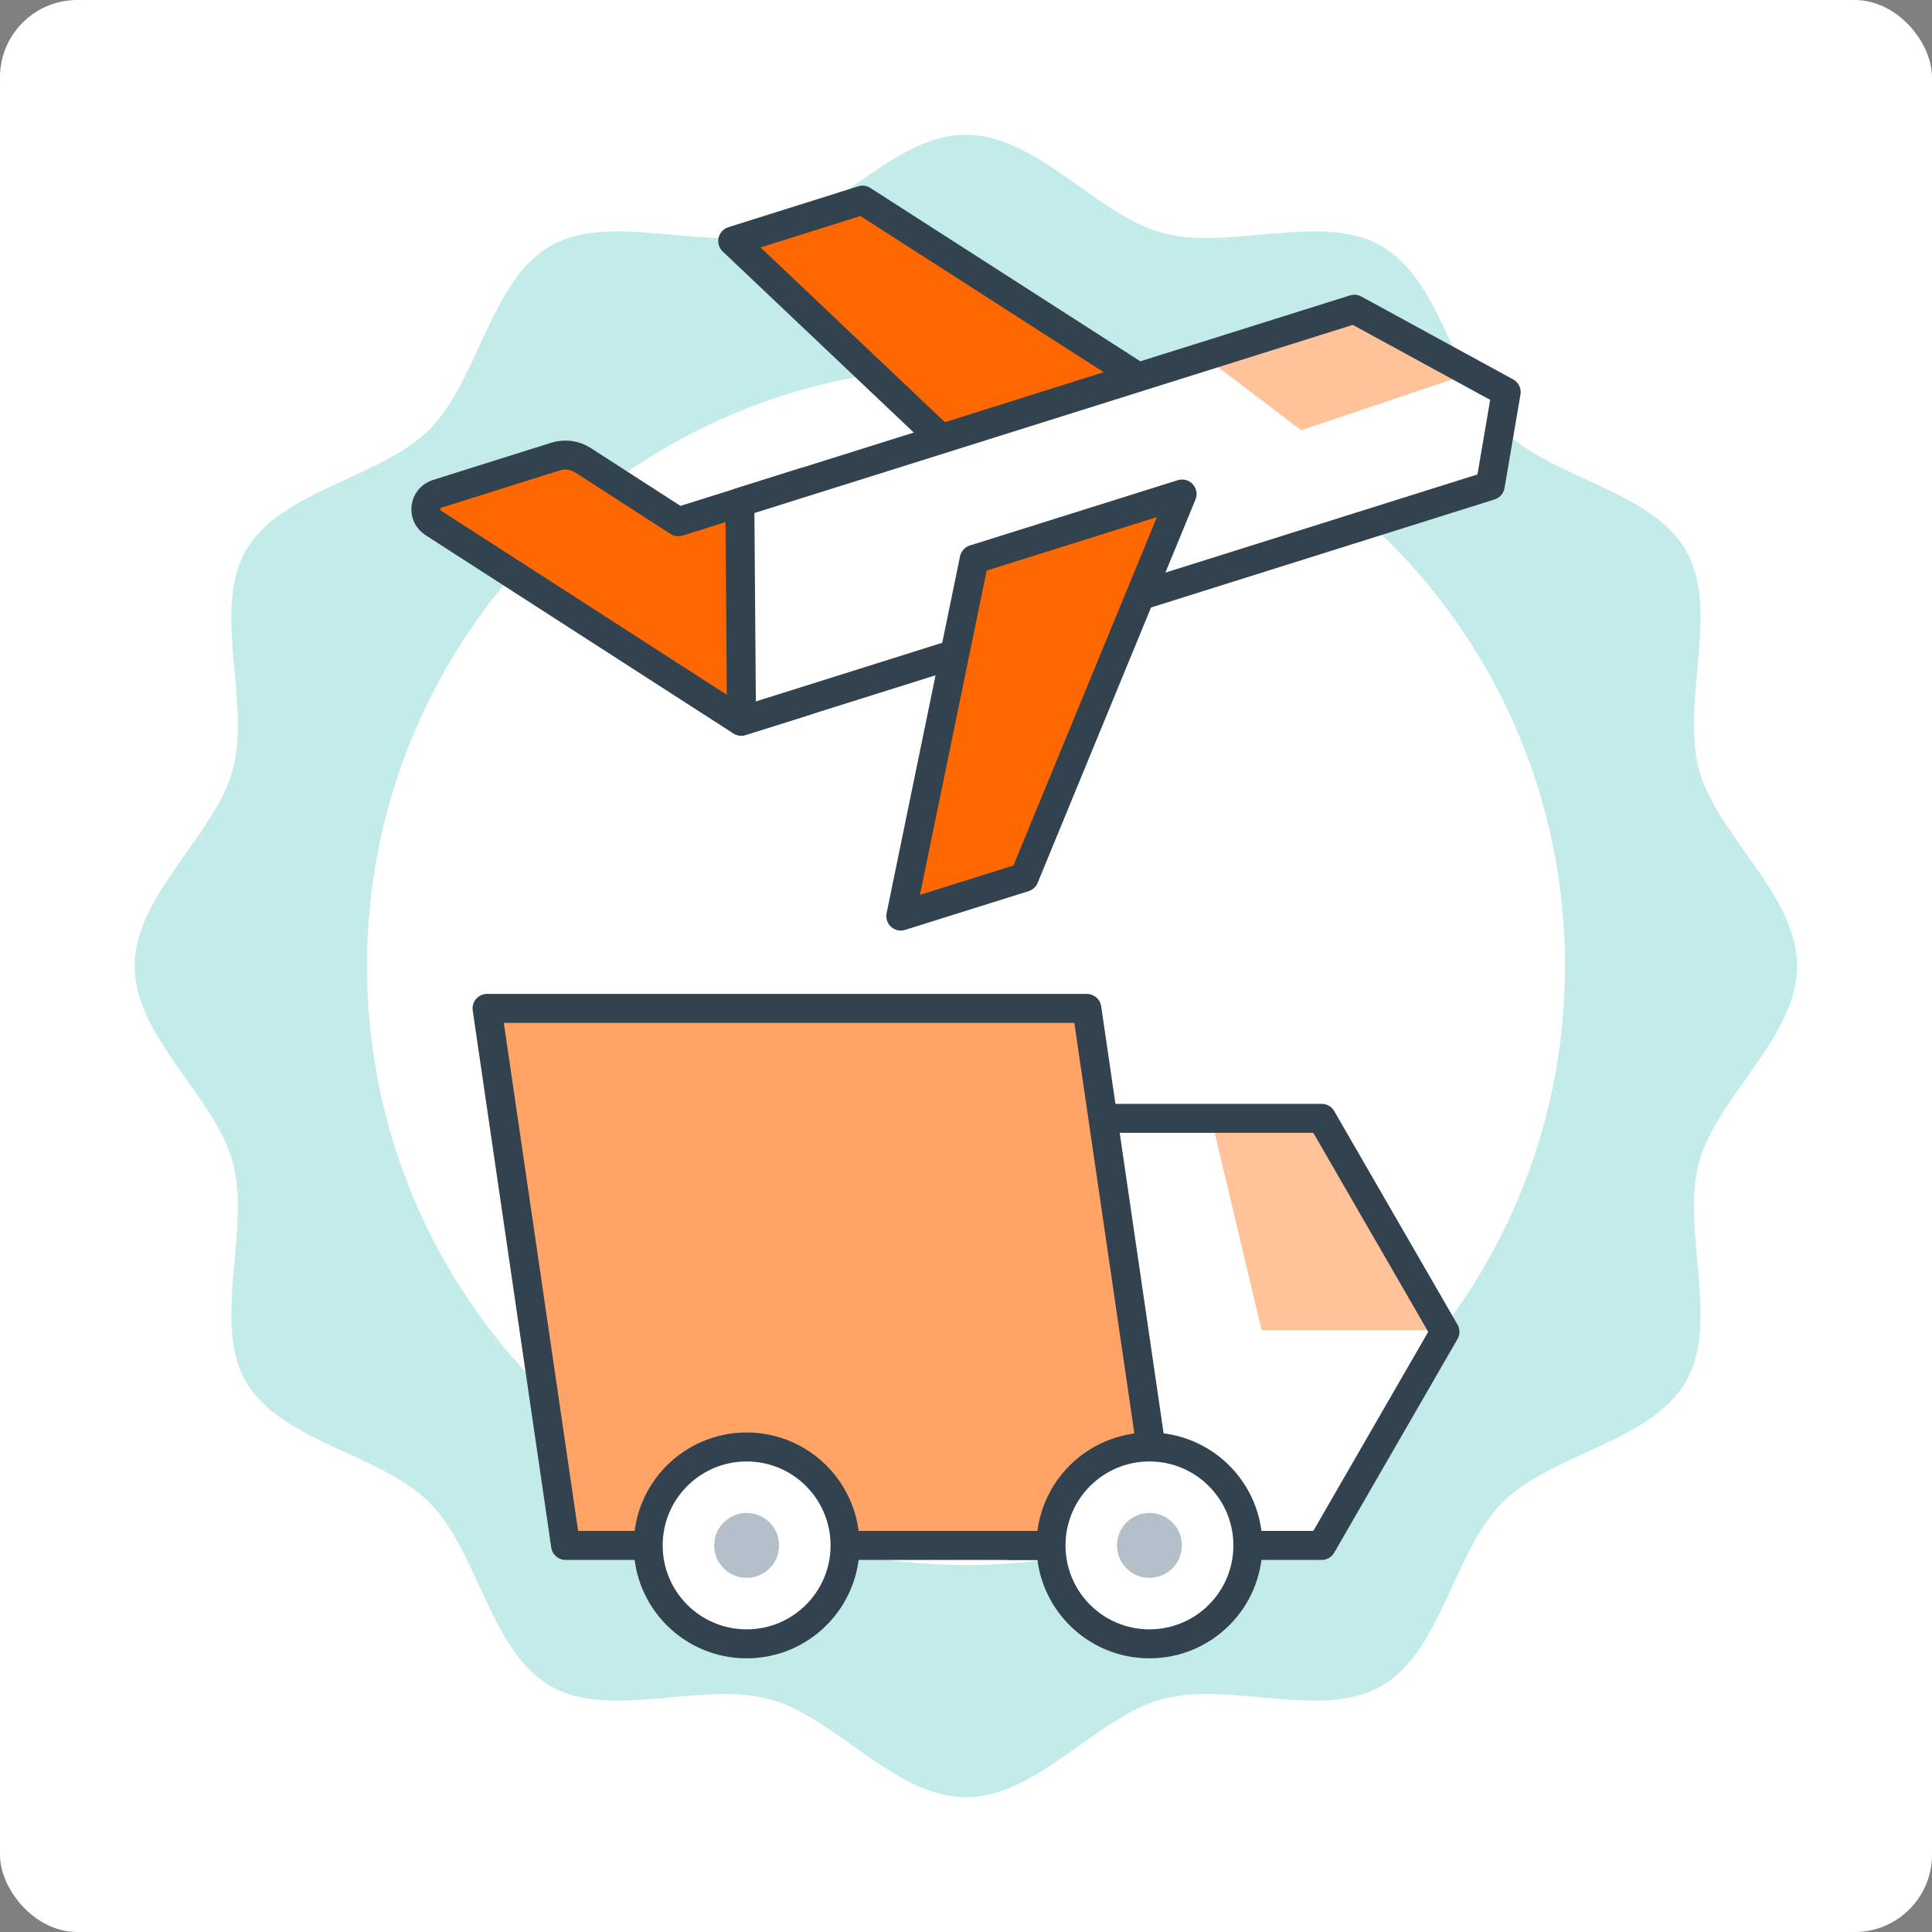 <?xml version="1.0" encoding="UTF-8"?>
<svg id="Layer_1" xmlns="http://www.w3.org/2000/svg" viewBox="0 0 200 200">
  <rect x="0" y="0" width="200" height="200" fill="#808080" stroke="none"/>
  <defs>
    <style>
      .cls-1 {
        fill: #ffa466;
      }

      .cls-1, .cls-2, .cls-3, .cls-4 {
        stroke: #33424f;
        stroke-linecap: round;
        stroke-linejoin: round;
        stroke-width: 3px;
      }

      .cls-5 {
        fill: #ffc299;
      }

      .cls-6, .cls-2 {
        fill: #fff;
      }

      .cls-3 {
        fill: #ff6800;
      }

      .cls-7 {
        fill: #c2ebea;
      }

      .cls-4 {
        fill: none;
      }

      .cls-8 {
        fill: #b4bfc9;
      }
    </style>
  </defs>
  <rect class="cls-6" x="0" width="200" height="200" rx="8" ry="8"/>
  <g>
    <path class="cls-7" d="M175.88,120.34c1.82-6.8,10.16-12.97,10.16-20.34s-8.34-13.54-10.16-20.34c-1.88-7.03,2.2-16.54-1.36-22.69-3.61-6.24-13.92-7.44-18.99-12.51s-6.26-15.37-12.51-18.99c-6.16-3.56-15.66.52-22.69-1.36-6.8-1.82-12.97-10.16-20.34-10.16s-13.54,8.34-20.34,10.16c-7.03,1.88-16.54-2.2-22.69,1.36-6.24,3.61-7.44,13.92-12.51,18.99-5.07,5.07-15.37,6.26-18.99,12.51-3.56,6.16.52,15.66-1.36,22.69-1.82,6.8-10.16,12.97-10.16,20.34s8.34,13.54,10.16,20.34c1.88,7.03-2.2,16.54,1.36,22.69,3.61,6.24,13.92,7.44,18.99,12.51,5.07,5.07,6.26,15.37,12.51,18.99,6.16,3.56,15.66-.52,22.69,1.36,6.8,1.82,12.97,10.16,20.34,10.16s13.54-8.34,20.34-10.16c7.03-1.88,16.54,2.2,22.69-1.36,6.24-3.61,7.44-13.92,12.51-18.99,5.07-5.07,15.37-6.26,18.99-12.51,3.56-6.16-.52-15.66,1.36-22.69ZM100,162.01c-34.25,0-62.01-27.76-62.01-62.01s27.76-62.01,62.01-62.01,62.01,27.76,62.01,62.01-27.76,62.01-62.01,62.01Z"/>
    <g>
      <path class="cls-3" d="M70.22,54.01l-9.88-6.37c-.84-.54-1.87-.68-2.82-.38l-12.26,3.86c-1.36.43-1.6,2.24-.41,3.01l31.87,20.53,6.78-2.13-.17-22.64-13.1,4.12Z"/>
      <polygon class="cls-6" points="154.27 50.27 76.76 74.65 76.59 52.01 140.2 32.01 155.92 40.59 154.27 50.27"/>
      <polygon class="cls-5" points="140.2 32.01 124.64 36.9 134.7 44.54 152.3 38.61 140.2 32.01"/>
      <polygon class="cls-4" points="154.27 50.27 76.76 74.65 76.59 52.01 140.2 32.01 155.92 40.59 154.27 50.27"/>
      <polygon class="cls-3" points="89.29 20.72 75.85 24.95 97.43 45.4 117.76 39 89.29 20.72"/>
      <polygon class="cls-3" points="106.03 90.82 93.25 94.83 100.85 57.9 122.37 51.14 106.03 90.82"/>
    </g>
    <g>
      <polygon class="cls-6" points="136.82 115.77 104.42 115.77 104.42 159.98 136.82 159.98 149.58 137.87 136.82 115.77"/>
      <polygon class="cls-5" points="136.82 115.77 125.39 115.77 130.6 137.7 149.39 137.7 136.82 115.77"/>
      <polygon class="cls-4" points="136.82 115.77 104.42 115.77 104.42 159.98 136.82 159.98 149.58 137.87 136.82 115.77"/>
      <polygon class="cls-1" points="50.42 104.39 112.51 104.39 120.64 159.98 58.55 159.98 50.42 104.39"/>
      <g>
        <path class="cls-2" d="M108.8,159.98c0,5.63,4.56,10.19,10.19,10.19,5.63,0,10.19-4.56,10.19-10.19,0-5.63-4.56-10.19-10.19-10.19-5.63,0-10.19,4.56-10.19,10.19Z"/>
        <path class="cls-8" d="M115.63,159.98c0,1.85,1.5,3.36,3.36,3.36,1.85,0,3.36-1.5,3.36-3.36,0-1.85-1.5-3.36-3.36-3.36-1.85,0-3.36,1.5-3.36,3.36Z"/>
      </g>
      <g>
        <path class="cls-2" d="M67.1,159.98c0,5.63,4.56,10.19,10.19,10.19,5.63,0,10.19-4.56,10.19-10.19,0-5.63-4.56-10.19-10.19-10.19-5.63,0-10.19,4.56-10.19,10.19Z"/>
        <path class="cls-8" d="M73.93,159.98c0,1.85,1.5,3.36,3.36,3.36s3.36-1.5,3.36-3.36c0-1.85-1.5-3.36-3.36-3.36-1.85,0-3.36,1.5-3.36,3.36Z"/>
      </g>
    </g>
  </g>
</svg>